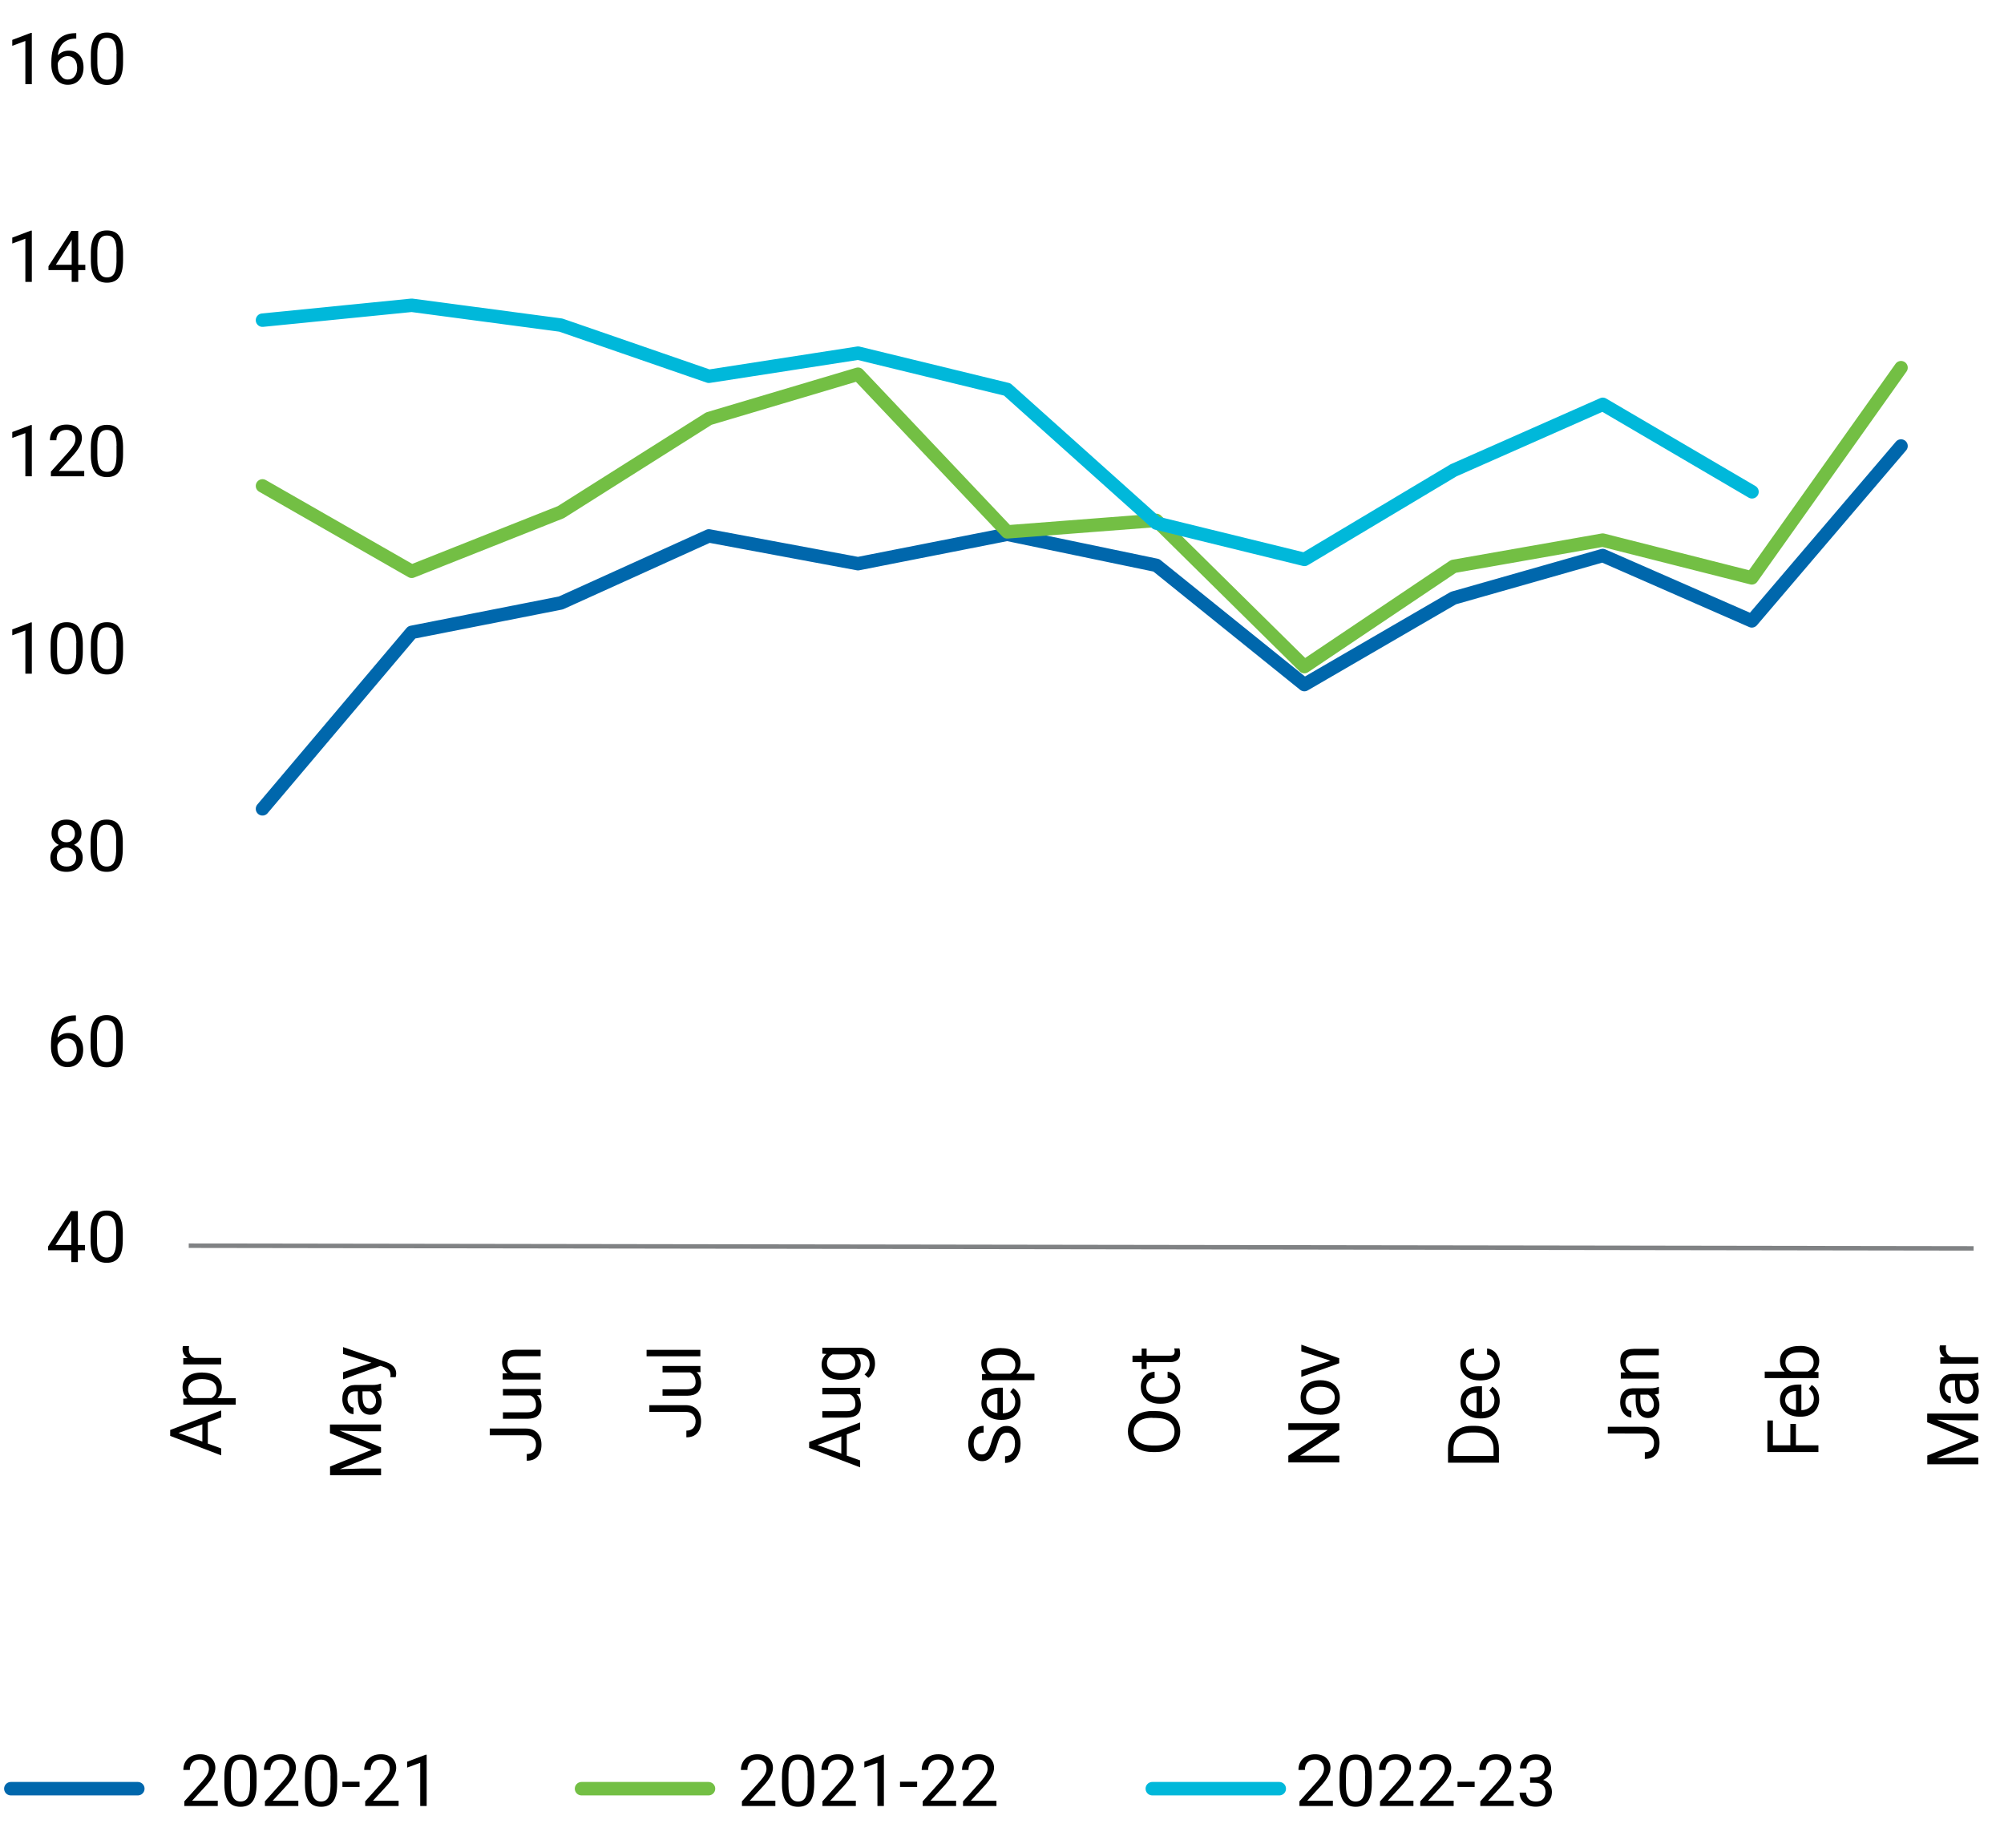 <?xml version="1.0" encoding="utf-8"?>
<!-- Generator: Adobe Illustrator 27.6.1, SVG Export Plug-In . SVG Version: 6.00 Build 0)  -->
<svg version="1.1" id="Layer_1" xmlns="http://www.w3.org/2000/svg" xmlns:xlink="http://www.w3.org/1999/xlink" x="0px" y="0px"
	 viewBox="0 0 2236.2 2062.1" style="enable-background:new 0 0 2236.2 2062.1;" xml:space="preserve">
<style type="text/css">
	.st0{fill:none;stroke:#0067AC;stroke-width:15;stroke-linecap:round;stroke-linejoin:round;stroke-miterlimit:10;}
	.st1{fill:none;stroke:#73BF44;stroke-width:15;stroke-linecap:round;stroke-linejoin:round;stroke-miterlimit:10;}
	.st2{fill:none;stroke:#00B8DA;stroke-width:15;stroke-linecap:round;stroke-linejoin:round;stroke-miterlimit:10;}
	.st3{fill:none;stroke:#808284;stroke-width:5;}
</style>
<g>
	<g>
		<path d="M243,2014.9h-37.3v-5.2l19.7-21.9c2.9-3.3,4.9-6,6-8.1c1.1-2.1,1.7-4.2,1.7-6.4c0-3-0.9-5.4-2.7-7.3
			c-1.8-1.9-4.2-2.9-7.2-2.9c-3.6,0-6.4,1-8.4,3.1c-2,2-3,4.9-3,8.5h-7.2c0-5.2,1.7-9.5,5.1-12.7c3.4-3.2,7.9-4.8,13.5-4.8
			c5.3,0,9.5,1.4,12.5,4.2c3.1,2.8,4.6,6.5,4.6,11.1c0,5.6-3.6,12.3-10.7,20l-15.2,16.5H243V2014.9z"/>
		<path d="M286.3,1990.7c0,8.5-1.4,14.8-4.3,18.9c-2.9,4.1-7.4,6.2-13.6,6.2c-6.1,0-10.6-2-13.5-6c-2.9-4-4.4-10-4.5-18v-9.6
			c0-8.4,1.4-14.6,4.3-18.6c2.9-4.1,7.4-6.1,13.6-6.1c6.1,0,10.6,2,13.5,5.9c2.9,3.9,4.4,10,4.5,18.1V1990.7z M279.1,1980.8
			c0-6.1-0.9-10.6-2.6-13.4c-1.7-2.8-4.4-4.2-8.2-4.2c-3.7,0-6.4,1.4-8.1,4.2c-1.7,2.8-2.6,7.1-2.6,12.9v11.6
			c0,6.1,0.9,10.7,2.7,13.6c1.8,2.9,4.5,4.4,8.1,4.4c3.6,0,6.2-1.4,7.9-4.1c1.7-2.8,2.6-7.1,2.7-13V1980.8z"/>
		<path d="M332.9,2014.9h-37.3v-5.2l19.7-21.9c2.9-3.3,4.9-6,6-8.1c1.1-2.1,1.7-4.2,1.7-6.4c0-3-0.9-5.4-2.7-7.3
			c-1.8-1.9-4.2-2.9-7.2-2.9c-3.6,0-6.4,1-8.4,3.1c-2,2-3,4.9-3,8.5h-7.2c0-5.2,1.7-9.5,5.1-12.7c3.4-3.2,7.9-4.8,13.5-4.8
			c5.3,0,9.5,1.4,12.5,4.2c3.1,2.8,4.6,6.5,4.6,11.1c0,5.6-3.6,12.3-10.7,20l-15.2,16.5h28.6V2014.9z"/>
		<path d="M376.2,1990.7c0,8.5-1.4,14.8-4.3,18.9c-2.9,4.1-7.4,6.2-13.6,6.2c-6.1,0-10.6-2-13.5-6c-2.9-4-4.4-10-4.5-18v-9.6
			c0-8.4,1.4-14.6,4.3-18.6s7.4-6.1,13.6-6.1c6.1,0,10.6,2,13.5,5.9c2.9,3.9,4.4,10,4.5,18.1V1990.7z M368.9,1980.8
			c0-6.1-0.9-10.6-2.6-13.4c-1.7-2.8-4.4-4.2-8.2-4.2c-3.7,0-6.4,1.4-8.1,4.2c-1.7,2.8-2.6,7.1-2.6,12.9v11.6
			c0,6.1,0.9,10.7,2.7,13.6c1.8,2.9,4.5,4.4,8.1,4.4c3.6,0,6.2-1.4,7.9-4.1c1.7-2.8,2.6-7.1,2.7-13V1980.8z"/>
		<path d="M401.2,1993.7h-19.1v-5.9h19.1V1993.7z"/>
		<path d="M444.8,2014.9h-37.3v-5.2l19.7-21.9c2.9-3.3,4.9-6,6-8.1c1.1-2.1,1.7-4.2,1.7-6.4c0-3-0.9-5.4-2.7-7.3
			c-1.8-1.9-4.2-2.9-7.2-2.9c-3.6,0-6.4,1-8.4,3.1c-2,2-3,4.9-3,8.5h-7.2c0-5.2,1.7-9.5,5.1-12.7c3.4-3.2,7.9-4.8,13.5-4.8
			c5.3,0,9.5,1.4,12.5,4.2c3.1,2.8,4.6,6.5,4.6,11.1c0,5.6-3.6,12.3-10.7,20l-15.2,16.5h28.6V2014.9z"/>
		<path d="M476.2,2014.9h-7.3v-48.2l-14.6,5.4v-6.6l20.7-7.8h1.1V2014.9z"/>
		<path d="M865.2,2014.9h-37.3v-5.2l19.7-21.9c2.9-3.3,4.9-6,6-8.1c1.1-2.1,1.7-4.2,1.7-6.4c0-3-0.9-5.4-2.7-7.3
			c-1.8-1.9-4.2-2.9-7.2-2.9c-3.6,0-6.4,1-8.4,3.1c-2,2-3,4.9-3,8.5h-7.2c0-5.2,1.7-9.5,5.1-12.7c3.4-3.2,7.9-4.8,13.5-4.8
			c5.3,0,9.5,1.4,12.5,4.2c3.1,2.8,4.6,6.5,4.6,11.1c0,5.6-3.6,12.3-10.7,20l-15.2,16.5h28.6V2014.9z"/>
		<path d="M908.5,1990.7c0,8.5-1.4,14.8-4.3,18.9c-2.9,4.1-7.4,6.2-13.6,6.2c-6.1,0-10.6-2-13.5-6c-2.9-4-4.4-10-4.5-18v-9.6
			c0-8.4,1.4-14.6,4.3-18.6s7.4-6.1,13.6-6.1c6.1,0,10.6,2,13.5,5.9c2.9,3.9,4.4,10,4.5,18.1V1990.7z M901.3,1980.8
			c0-6.1-0.9-10.6-2.6-13.4c-1.7-2.8-4.4-4.2-8.2-4.2c-3.7,0-6.4,1.4-8.1,4.2c-1.7,2.8-2.6,7.1-2.6,12.9v11.6
			c0,6.1,0.9,10.7,2.7,13.6c1.8,2.9,4.5,4.4,8.1,4.4c3.6,0,6.2-1.4,7.9-4.1c1.7-2.8,2.6-7.1,2.7-13V1980.8z"/>
		<path d="M955,2014.9h-37.3v-5.2l19.7-21.9c2.9-3.3,4.9-6,6-8.1c1.1-2.1,1.7-4.2,1.7-6.4c0-3-0.9-5.4-2.7-7.3
			c-1.8-1.9-4.2-2.9-7.2-2.9c-3.6,0-6.4,1-8.4,3.1c-2,2-3,4.9-3,8.5h-7.2c0-5.2,1.7-9.5,5.1-12.7c3.4-3.2,7.9-4.8,13.5-4.8
			c5.3,0,9.5,1.4,12.5,4.2c3.1,2.8,4.6,6.5,4.6,11.1c0,5.6-3.6,12.3-10.7,20l-15.2,16.5H955V2014.9z"/>
		<path d="M986.4,2014.9h-7.3v-48.2l-14.6,5.4v-6.6l20.7-7.8h1.1V2014.9z"/>
		<path d="M1023.4,1993.7h-19.1v-5.9h19.1V1993.7z"/>
		<path d="M1066.9,2014.9h-37.3v-5.2l19.7-21.9c2.9-3.3,4.9-6,6-8.1c1.1-2.1,1.7-4.2,1.7-6.4c0-3-0.9-5.4-2.7-7.3
			c-1.8-1.9-4.2-2.9-7.2-2.9c-3.6,0-6.4,1-8.4,3.1c-2,2-3,4.9-3,8.5h-7.2c0-5.2,1.7-9.5,5.1-12.7c3.4-3.2,7.9-4.8,13.5-4.8
			c5.3,0,9.5,1.4,12.5,4.2c3.1,2.8,4.6,6.5,4.6,11.1c0,5.6-3.6,12.3-10.7,20l-15.2,16.5h28.6V2014.9z"/>
		<path d="M1111.9,2014.9h-37.3v-5.2l19.7-21.9c2.9-3.3,4.9-6,6-8.1c1.1-2.1,1.7-4.2,1.7-6.4c0-3-0.9-5.4-2.7-7.3
			c-1.8-1.9-4.2-2.9-7.2-2.9c-3.6,0-6.4,1-8.4,3.1c-2,2-3,4.9-3,8.5h-7.2c0-5.2,1.7-9.5,5.1-12.7c3.4-3.2,7.9-4.8,13.5-4.8
			c5.3,0,9.5,1.4,12.5,4.2c3.1,2.8,4.6,6.5,4.6,11.1c0,5.6-3.6,12.3-10.7,20l-15.2,16.5h28.6V2014.9z"/>
		<path d="M1487.3,2014.9h-37.3v-5.2l19.7-21.9c2.9-3.3,4.9-6,6-8.1c1.1-2.1,1.7-4.2,1.7-6.4c0-3-0.9-5.4-2.7-7.3
			c-1.8-1.9-4.2-2.9-7.2-2.9c-3.6,0-6.4,1-8.4,3.1c-2,2-3,4.9-3,8.5h-7.2c0-5.2,1.7-9.5,5.1-12.7c3.4-3.2,7.9-4.8,13.5-4.8
			c5.3,0,9.5,1.4,12.5,4.2c3.1,2.8,4.6,6.5,4.6,11.1c0,5.6-3.6,12.3-10.7,20l-15.2,16.5h28.6V2014.9z"/>
		<path d="M1530.7,1990.7c0,8.5-1.4,14.8-4.3,18.9c-2.9,4.1-7.4,6.2-13.6,6.2c-6.1,0-10.6-2-13.5-6c-2.9-4-4.4-10-4.5-18v-9.6
			c0-8.4,1.4-14.6,4.3-18.6s7.4-6.1,13.6-6.1c6.1,0,10.6,2,13.5,5.9c2.9,3.9,4.4,10,4.5,18.1V1990.7z M1523.4,1980.8
			c0-6.1-0.9-10.6-2.6-13.4c-1.7-2.8-4.4-4.2-8.2-4.2c-3.7,0-6.4,1.4-8.1,4.2c-1.7,2.8-2.6,7.1-2.6,12.9v11.6
			c0,6.1,0.9,10.7,2.7,13.6c1.8,2.9,4.5,4.4,8.1,4.4c3.6,0,6.2-1.4,7.9-4.1c1.7-2.8,2.6-7.1,2.7-13V1980.8z"/>
		<path d="M1577.2,2014.9h-37.3v-5.2l19.7-21.9c2.9-3.3,4.9-6,6-8.1c1.1-2.1,1.7-4.2,1.7-6.4c0-3-0.9-5.4-2.7-7.3
			c-1.8-1.9-4.2-2.9-7.2-2.9c-3.6,0-6.4,1-8.4,3.1c-2,2-3,4.9-3,8.5h-7.2c0-5.2,1.7-9.5,5.1-12.7c3.4-3.2,7.9-4.8,13.5-4.8
			c5.3,0,9.5,1.4,12.5,4.2c3.1,2.8,4.6,6.5,4.6,11.1c0,5.6-3.6,12.3-10.7,20l-15.2,16.5h28.6V2014.9z"/>
		<path d="M1622.1,2014.9h-37.3v-5.2l19.7-21.9c2.9-3.3,4.9-6,6-8.1c1.1-2.1,1.7-4.2,1.7-6.4c0-3-0.9-5.4-2.7-7.3
			c-1.8-1.9-4.2-2.9-7.2-2.9c-3.6,0-6.4,1-8.4,3.1c-2,2-3,4.9-3,8.5h-7.2c0-5.2,1.7-9.5,5.1-12.7c3.4-3.2,7.9-4.8,13.5-4.8
			c5.3,0,9.5,1.4,12.5,4.2c3.1,2.8,4.6,6.5,4.6,11.1c0,5.6-3.6,12.3-10.7,20l-15.2,16.5h28.6V2014.9z"/>
		<path d="M1645.5,1993.7h-19.1v-5.9h19.1V1993.7z"/>
		<path d="M1689.1,2014.9h-37.3v-5.2l19.7-21.9c2.9-3.3,4.9-6,6-8.1c1.1-2.1,1.7-4.2,1.7-6.4c0-3-0.9-5.4-2.7-7.3
			c-1.8-1.9-4.2-2.9-7.2-2.9c-3.6,0-6.4,1-8.4,3.1c-2,2-3,4.9-3,8.5h-7.2c0-5.2,1.7-9.5,5.1-12.7c3.4-3.2,7.9-4.8,13.5-4.8
			c5.3,0,9.5,1.4,12.5,4.2c3.1,2.8,4.6,6.5,4.6,11.1c0,5.6-3.6,12.3-10.7,20l-15.2,16.5h28.6V2014.9z"/>
		<path d="M1707.3,1983h5.4c3.4-0.1,6.1-1,8-2.7c2-1.7,2.9-4.1,2.9-7.1c0-6.7-3.3-10-10-10c-3.1,0-5.6,0.9-7.5,2.7
			c-1.9,1.8-2.8,4.1-2.8,7.1h-7.2c0-4.5,1.6-8.2,4.9-11.2c3.3-3,7.5-4.5,12.6-4.5c5.4,0,9.6,1.4,12.6,4.3c3,2.8,4.6,6.8,4.6,11.8
			c0,2.5-0.8,4.9-2.4,7.2c-1.6,2.3-3.8,4-6.5,5.2c3.1,1,5.5,2.6,7.2,4.9c1.7,2.3,2.6,5.1,2.6,8.4c0,5.1-1.7,9.2-5,12.1
			c-3.3,3-7.7,4.5-13,4.5c-5.3,0-9.7-1.4-13-4.3c-3.3-2.9-5-6.7-5-11.4h7.3c0,3,1,5.4,2.9,7.2s4.6,2.7,7.9,2.7c3.5,0,6.2-0.9,8-2.7
			c1.8-1.8,2.8-4.4,2.8-7.9c0-3.3-1-5.8-3-7.6c-2-1.8-5-2.7-8.8-2.7h-5.4V1983z"/>
	</g>
	<g>
		<path d="M231.9,1586.8v23.8l14.9,5.4v7.7l-56.9-21.7v-6.6l56.9-21.8v7.7L231.9,1586.8z M225.8,1608.3V1589l-26.6,9.7L225.8,1608.3
			z"/>
		<path d="M226.1,1531.4c6.4,0,11.6,1.5,15.5,4.4c3.9,2.9,5.9,6.9,5.9,12c0,5.1-1.6,9.2-4.9,12.1H263v7.2h-58.5v-6.6l4.7-0.4
			c-3.6-2.9-5.5-7-5.5-12.3c0-5.1,1.9-9.1,5.7-12.1c3.8-3,9.2-4.4,16-4.4H226.1z M225.3,1538.6c-4.8,0-8.5,1-11.3,3
			c-2.8,2-4.1,4.8-4.1,8.4c0,4.4,1.9,7.7,5.8,9.8h20.2c3.9-2.2,5.8-5.5,5.8-9.9c0-3.5-1.4-6.2-4.1-8.3
			C234.8,1539.7,230.7,1538.6,225.3,1538.6z"/>
		<path d="M211,1501.8c-0.2,1.1-0.3,2.3-0.3,3.6c0,4.7,2,8,6.1,9.6h30v7.2h-42.3v-7l4.9-0.1c-3.8-2.4-5.7-5.7-5.7-10.1
			c0-1.4,0.2-2.5,0.5-3.2H211z"/>
	</g>
	<g>
		<path d="M368.2,1636.2l46.4-18.6l-46.4-18.6v-9.7h56.9v7.5h-22.1l-23.9-0.7l46.1,18.7v5.7l-45.9,18.6l23.8-0.7h22.1v7.5h-56.9
			V1636.2z"/>
		<path d="M425.1,1551.1c-0.8,0.4-2.3,0.8-4.5,1c3.5,3.4,5.2,7.4,5.2,12c0,4.2-1.2,7.6-3.5,10.3c-2.4,2.7-5.3,4-9,4
			c-4.4,0-7.8-1.7-10.3-5c-2.4-3.3-3.7-8.1-3.7-14.1v-7h-3.3c-2.5,0-4.5,0.8-6,2.3c-1.5,1.5-2.2,3.7-2.2,6.7c0,2.6,0.7,4.7,2,6.5
			c1.3,1.7,2.9,2.6,4.7,2.6v7.3c-2.1,0-4.1-0.7-6.1-2.2c-2-1.5-3.5-3.5-4.7-6.1c-1.1-2.6-1.7-5.4-1.7-8.5c0-4.9,1.2-8.7,3.7-11.4
			c2.4-2.8,5.8-4.2,10.1-4.3h19.5c3.9,0,7-0.5,9.3-1.5h0.6V1551.1z M419.6,1563.1c0-2.3-0.6-4.4-1.8-6.4s-2.7-3.5-4.6-4.4h-8.7v5.7
			c0,8.9,2.6,13.3,7.8,13.3c2.3,0,4-0.8,5.3-2.3C418.9,1567.4,419.6,1565.5,419.6,1563.1z"/>
		<path d="M414.5,1520.4l-31.7-9.8v-7.7l48.8,17c7,2.6,10.5,6.8,10.5,12.5l-0.1,1.4l-0.5,2.7h-5.9l0.2-2c0-2.4-0.5-4.4-1.5-5.7
			c-1-1.4-2.8-2.5-5.4-3.4l-4.3-1.6l-41.8,15.1v-7.9L414.5,1520.4z"/>
	</g>
	<g>
		<path d="M546.5,1601.3v-7.5h40.3c5.4,0,9.7,1.6,12.8,4.9c3.1,3.3,4.6,7.6,4.6,13.1c0,5.7-1.4,10.1-4.3,13.2
			c-2.9,3.2-6.9,4.7-12.1,4.7v-7.5c3.3,0,5.8-0.9,7.6-2.7c1.8-1.8,2.7-4.4,2.7-7.8c0-3.1-1-5.6-2.9-7.5s-4.7-2.9-8.2-2.9H546.5z"/>
		<path d="M599.2,1556.6c3.3,2.8,5,6.9,5,12.4c0,4.5-1.3,7.9-3.9,10.3c-2.6,2.4-6.5,3.5-11.6,3.6h-27.5v-7.2h27.3
			c6.4,0,9.6-2.6,9.6-7.8c0-5.5-2.1-9.2-6.2-11h-30.7v-7.2h42.3v6.9L599.2,1556.6z"/>
		<path d="M561.1,1532.3l5.3-0.2c-4.1-3.2-6.1-7.4-6.1-12.7c0-8.9,5-13.4,15.1-13.5h27.9v7.2h-28c-3,0-5.3,0.7-6.8,2.1
			c-1.5,1.4-2.2,3.5-2.2,6.4c0,2.3,0.6,4.4,1.9,6.2c1.2,1.8,2.9,3.2,4.9,4.1h30.1v7.2h-42.3V1532.3z"/>
	</g>
	<g>
		<path d="M724.6,1575.2v-7.5h40.3c5.4,0,9.7,1.6,12.8,4.9c3.1,3.3,4.6,7.6,4.6,13.1c0,5.7-1.4,10.1-4.3,13.2
			c-2.9,3.2-6.9,4.7-12.1,4.7v-7.5c3.3,0,5.8-0.9,7.6-2.7c1.8-1.8,2.7-4.4,2.7-7.8c0-3.1-1-5.6-2.9-7.5s-4.7-2.9-8.2-2.9H724.6z"/>
		<path d="M777.3,1530.9c3.3,2.8,5,6.9,5,12.4c0,4.5-1.3,7.9-3.9,10.3c-2.6,2.4-6.5,3.5-11.6,3.6h-27.5v-7.2h27.3
			c6.4,0,9.6-2.6,9.6-7.8c0-5.5-2.1-9.2-6.2-11h-30.7v-7.2h42.3v6.9L777.3,1530.9z"/>
		<path d="M781.5,1506v7.2h-60v-7.2H781.5z"/>
	</g>
	<g>
		<path d="M944.9,1600.2v23.8l14.9,5.4v7.7l-56.9-21.7v-6.6l56.9-21.8v7.7L944.9,1600.2z M938.8,1621.8v-19.3l-26.6,9.7
			L938.8,1621.8z"/>
		<path d="M955.6,1555.3c3.3,2.8,5,6.9,5,12.4c0,4.5-1.3,7.9-3.9,10.3c-2.6,2.4-6.5,3.5-11.6,3.6h-27.5v-7.2h27.3
			c6.4,0,9.6-2.6,9.6-7.8c0-5.5-2.1-9.2-6.2-11h-30.7v-7.2h42.3v6.9L955.6,1555.3z"/>
		<path d="M938.3,1539.4c-6.6,0-11.8-1.5-15.7-4.6c-3.9-3-5.8-7.1-5.8-12.1c0-5.2,1.8-9.2,5.5-12.1l-4.7-0.4v-6.6h41.2
			c5.5,0,9.8,1.6,12.9,4.9c3.2,3.2,4.7,7.6,4.7,13.1c0,3-0.7,6-2,8.9c-1.3,2.9-3.1,5.1-5.4,6.7l-4.3-3.8c3.8-3.1,5.7-6.9,5.7-11.4
			c0-3.5-1-6.3-3-8.2c-2-2-4.8-2.9-8.4-2.9h-3.6c3.3,2.9,5,6.8,5,11.8c0,4.9-2,9-6,12C950.6,1537.9,945.2,1539.4,938.3,1539.4z
			 M939.1,1532.2c4.8,0,8.5-1,11.2-2.9c2.7-2,4.1-4.7,4.1-8.2c0-4.6-2.1-7.9-6.2-10h-19.3c-4,2.2-6.1,5.5-6.1,10
			c0,3.5,1.4,6.3,4.1,8.2C929.7,1531.2,933.7,1532.2,939.1,1532.2z"/>
	</g>
	<g>
		<path d="M1112.7,1611.8c-1.8,6.4-4.1,11.1-6.8,14c-2.7,2.9-6,4.4-10,4.4c-4.5,0-8.2-1.8-11.1-5.4c-2.9-3.6-4.4-8.2-4.4-14
			c0-3.9,0.8-7.4,2.3-10.4c1.5-3.1,3.6-5.4,6.2-7.1s5.6-2.5,8.7-2.5v7.5c-3.4,0-6.2,1.1-8.1,3.3c-2,2.2-3,5.3-3,9.3
			c0,3.7,0.8,6.6,2.4,8.7s3.9,3.1,6.8,3.1c2.3,0,4.3-1,5.9-2.9c1.6-2,3.1-5.3,4.4-10c1.3-4.7,2.8-8.4,4.4-11.1
			c1.6-2.7,3.5-4.6,5.6-5.9c2.1-1.3,4.6-1.9,7.5-1.9c4.6,0,8.3,1.8,11.1,5.4s4.2,8.4,4.2,14.4c0,3.9-0.7,7.6-2.2,10.9
			c-1.5,3.4-3.5,6-6.2,7.8c-2.6,1.8-5.6,2.8-8.9,2.8v-7.5c3.4,0,6.2-1.3,8.1-3.8s3-5.9,3-10.2c0-4-0.8-7-2.4-9.1
			c-1.6-2.1-3.8-3.2-6.6-3.2c-2.8,0-4.9,1-6.5,2.9S1114.2,1606.7,1112.7,1611.8z"/>
		<path d="M1138.8,1564.7c0,5.7-1.9,10.4-5.6,14c-3.8,3.6-8.8,5.4-15.1,5.4h-1.3c-4.2,0-7.9-0.8-11.2-2.4c-3.3-1.6-5.9-3.8-7.7-6.7
			c-1.9-2.9-2.8-6-2.8-9.4c0-5.5,1.8-9.8,5.4-12.8c3.6-3,8.8-4.6,15.5-4.6h3v28.6c4.2-0.1,7.5-1.3,10.1-3.7c2.6-2.3,3.8-5.3,3.8-8.9
			c0-2.6-0.5-4.7-1.6-6.5c-1-1.8-2.4-3.3-4.1-4.6l3.4-4.4C1136.1,1552.3,1138.8,1557.6,1138.8,1564.7z M1100.9,1565.6
			c0,2.9,1.1,5.4,3.2,7.3c2.1,2,5.1,3.2,8.9,3.7v-21.2h-0.5c-3.7,0.2-6.5,1.2-8.5,3C1101.9,1560.2,1100.9,1562.6,1100.9,1565.6z"/>
		<path d="M1117.4,1504.1c6.4,0,11.6,1.5,15.5,4.4c3.9,2.9,5.9,6.9,5.9,12c0,5.1-1.6,9.2-4.9,12.1h20.4v7.2h-58.5v-6.6l4.7-0.4
			c-3.6-2.9-5.5-7-5.5-12.3c0-5.1,1.9-9.1,5.7-12.1c3.8-3,9.2-4.4,16-4.4H1117.4z M1116.6,1511.4c-4.8,0-8.5,1-11.3,3
			c-2.8,2-4.1,4.8-4.1,8.4c0,4.4,1.9,7.7,5.8,9.8h20.2c3.9-2.2,5.8-5.5,5.8-9.9c0-3.5-1.4-6.2-4.1-8.3
			C1126.1,1512.4,1122,1511.4,1116.6,1511.4z"/>
	</g>
	<g>
		<path d="M1289.6,1574.3c5.6,0,10.4,0.9,14.6,2.8c4.2,1.9,7.3,4.5,9.5,8s3.3,7.4,3.3,12c0,4.5-1.1,8.5-3.3,11.9
			c-2.2,3.5-5.3,6.2-9.4,8.1c-4.1,1.9-8.8,2.9-14.2,2.9h-4.1c-5.5,0-10.3-1-14.5-2.9c-4.2-1.9-7.4-4.6-9.6-8.1s-3.3-7.5-3.3-11.9
			c0-4.6,1.1-8.6,3.3-12.1c2.2-3.5,5.4-6.2,9.6-8s9-2.8,14.6-2.8H1289.6z M1285.9,1581.8c-6.7,0-11.9,1.4-15.5,4.1
			c-3.6,2.7-5.4,6.5-5.4,11.4c0,4.7,1.8,8.5,5.4,11.2c3.6,2.7,8.6,4.1,15,4.2h4.2c6.5,0,11.7-1.4,15.4-4.1c3.7-2.7,5.6-6.5,5.6-11.3
			c0-4.8-1.8-8.6-5.3-11.2c-3.5-2.7-8.6-4-15.2-4.1H1285.9z"/>
		<path d="M1311.1,1547.3c0-2.6-0.8-4.8-2.3-6.8c-1.6-1.9-3.5-3-5.9-3.2v-6.8c2.4,0.1,4.7,1,6.9,2.5c2.2,1.5,3.9,3.6,5.2,6.2
			c1.3,2.6,2,5.3,2,8.1c0,5.8-1.9,10.3-5.8,13.7c-3.8,3.4-9.1,5.1-15.8,5.1h-1.2c-4.1,0-7.8-0.8-11-2.3c-3.2-1.5-5.7-3.7-7.5-6.5
			c-1.8-2.8-2.7-6.2-2.7-10c0-4.7,1.4-8.7,4.3-11.8c2.8-3.1,6.5-4.8,11.1-5v6.8c-2.7,0.2-5,1.2-6.7,3.1c-1.8,1.9-2.6,4.2-2.6,6.9
			c0,3.7,1.3,6.5,4,8.5c2.6,2,6.5,3,11.5,3h1.4c4.9,0,8.6-1,11.2-3C1309.7,1553.9,1311.1,1551,1311.1,1547.3z"/>
		<path d="M1263.7,1512.5h10.2v-7.9h5.6v7.9h26.2c1.7,0,3-0.4,3.8-1.1c0.8-0.7,1.3-1.9,1.3-3.6c0-0.8-0.2-2-0.5-3.4h5.8
			c0.5,1.9,0.8,3.8,0.8,5.5c0,3.2-1,5.7-2.9,7.3s-4.7,2.5-8.3,2.5h-26.2v7.7h-5.6v-7.7h-10.2V1512.5z"/>
	</g>
	<g>
		<path d="M1494.5,1588v7.5l-43.8,28.6h43.8v7.5h-56.9v-7.5l44-28.7h-44v-7.5H1494.5z"/>
		<path d="M1472.9,1578.3c-4.1,0-7.9-0.8-11.2-2.4c-3.3-1.6-5.9-3.9-7.7-6.8c-1.8-2.9-2.7-6.2-2.7-9.9c0-5.8,2-10.4,6-14
			s9.3-5.3,15.9-5.3h0.5c4.1,0,7.8,0.8,11.1,2.4c3.3,1.6,5.8,3.8,7.6,6.8c1.8,2.9,2.7,6.3,2.7,10.1c0,5.7-2,10.4-6,13.9
			s-9.3,5.3-15.8,5.3H1472.9z M1473.8,1571.1c4.7,0,8.5-1.1,11.3-3.3c2.8-2.2,4.3-5.1,4.3-8.7c0-3.7-1.4-6.6-4.3-8.8
			c-2.9-2.2-6.9-3.2-12.1-3.2c-4.6,0-8.4,1.1-11.3,3.3c-2.9,2.2-4.3,5.1-4.3,8.8c0,3.6,1.4,6.4,4.3,8.6
			C1464.4,1570,1468.5,1571.1,1473.8,1571.1z"/>
		<path d="M1484.6,1518.1l-32.5-10.5v-7.4l42.3,15.2v5.5l-42.3,15.3v-7.4L1484.6,1518.1z"/>
	</g>
	<g>
		<path d="M1672.7,1631.9h-56.9v-16.1c0-4.9,1.1-9.3,3.3-13.1c2.2-3.8,5.3-6.7,9.3-8.8c4-2.1,8.7-3.1,13.9-3.1h3.6
			c5.4,0,10.1,1,14.1,3.1c4,2.1,7.1,5,9.3,8.9c2.2,3.8,3.3,8.3,3.3,13.4V1631.9z M1622,1624.4h44.6v-7.9c0-5.8-1.8-10.3-5.4-13.5
			c-3.6-3.2-8.7-4.8-15.4-4.8h-3.3c-6.5,0-11.5,1.5-15.1,4.6c-3.6,3-5.4,7.3-5.5,12.9V1624.4z"/>
		<path d="M1673.5,1563.1c0,5.7-1.9,10.4-5.6,14c-3.8,3.6-8.8,5.4-15.1,5.4h-1.3c-4.2,0-7.9-0.8-11.2-2.4c-3.3-1.6-5.9-3.8-7.7-6.7
			c-1.9-2.9-2.8-6-2.8-9.4c0-5.5,1.8-9.8,5.4-12.8c3.6-3,8.8-4.6,15.5-4.6h3v28.6c4.2-0.1,7.5-1.3,10.1-3.7c2.6-2.3,3.8-5.3,3.8-8.9
			c0-2.6-0.5-4.7-1.6-6.5c-1-1.8-2.4-3.3-4.1-4.6l3.4-4.4C1670.8,1550.7,1673.5,1556,1673.5,1563.1z M1635.6,1564
			c0,2.9,1.1,5.4,3.2,7.3c2.1,2,5.1,3.2,8.9,3.7v-21.2h-0.5c-3.7,0.2-6.5,1.2-8.5,3C1636.6,1558.5,1635.6,1560.9,1635.6,1564z"/>
		<path d="M1667.6,1521.3c0-2.6-0.8-4.8-2.3-6.8c-1.6-1.9-3.5-3-5.9-3.2v-6.8c2.4,0.1,4.7,1,6.9,2.5c2.2,1.5,3.9,3.6,5.2,6.2
			c1.3,2.6,2,5.3,2,8.1c0,5.8-1.9,10.3-5.8,13.7c-3.8,3.4-9.1,5.1-15.8,5.1h-1.2c-4.1,0-7.8-0.8-11-2.3c-3.2-1.5-5.7-3.7-7.5-6.5
			c-1.8-2.8-2.7-6.2-2.7-10c0-4.7,1.4-8.7,4.3-11.8c2.8-3.1,6.5-4.8,11.1-5v6.8c-2.7,0.2-5,1.2-6.7,3.1c-1.8,1.9-2.6,4.2-2.6,6.9
			c0,3.7,1.3,6.5,4,8.5c2.6,2,6.5,3,11.5,3h1.4c4.9,0,8.6-1,11.2-3C1666.3,1527.8,1667.6,1525,1667.6,1521.3z"/>
	</g>
	<g>
		<path d="M1794.1,1599.3v-7.5h40.3c5.4,0,9.7,1.6,12.8,4.9c3.1,3.3,4.6,7.6,4.6,13.1c0,5.7-1.4,10.1-4.3,13.2
			c-2.9,3.2-6.9,4.7-12.1,4.7v-7.5c3.3,0,5.8-0.9,7.6-2.7c1.8-1.8,2.7-4.4,2.7-7.8c0-3.1-1-5.6-2.9-7.5s-4.7-2.9-8.2-2.9H1794.1z"/>
		<path d="M1851,1554.8c-0.8,0.4-2.3,0.8-4.5,1c3.5,3.4,5.2,7.4,5.2,12c0,4.2-1.2,7.6-3.5,10.3c-2.4,2.7-5.3,4-9,4
			c-4.4,0-7.8-1.7-10.3-5c-2.4-3.3-3.7-8.1-3.7-14.1v-7h-3.3c-2.5,0-4.5,0.8-6,2.3c-1.5,1.5-2.2,3.7-2.2,6.7c0,2.6,0.7,4.7,2,6.5
			c1.3,1.7,2.9,2.6,4.7,2.6v7.3c-2.1,0-4.1-0.7-6.1-2.2c-2-1.5-3.5-3.5-4.7-6.1c-1.1-2.6-1.7-5.4-1.7-8.5c0-4.9,1.2-8.7,3.7-11.4
			c2.4-2.8,5.8-4.2,10.1-4.3h19.5c3.9,0,7-0.5,9.3-1.5h0.6V1554.8z M1845.5,1566.8c0-2.3-0.6-4.4-1.8-6.4s-2.7-3.5-4.6-4.4h-8.7v5.7
			c0,8.9,2.6,13.3,7.8,13.3c2.3,0,4-0.8,5.3-2.3C1844.9,1571.1,1845.5,1569.2,1845.5,1566.8z"/>
		<path d="M1808.8,1531.3l5.3-0.2c-4.1-3.2-6.1-7.4-6.1-12.7c0-8.9,5-13.4,15.1-13.5h27.9v7.2h-28c-3,0-5.3,0.7-6.8,2.1
			c-1.5,1.4-2.2,3.5-2.2,6.4c0,2.3,0.6,4.4,1.9,6.2c1.2,1.8,2.9,3.2,4.9,4.1h30.1v7.2h-42.3V1531.3z"/>
	</g>
	<g>
		<path d="M2004,1588.6v23.9h25.1v7.5h-56.9v-35.2h6.1v27.7h19.5v-23.9H2004z"/>
		<path d="M2029.9,1561.2c0,5.7-1.9,10.4-5.6,14c-3.8,3.6-8.8,5.4-15.1,5.4h-1.3c-4.2,0-7.9-0.8-11.2-2.4c-3.3-1.6-5.9-3.8-7.7-6.7
			c-1.9-2.9-2.8-6-2.8-9.4c0-5.5,1.8-9.8,5.4-12.8c3.6-3,8.8-4.6,15.5-4.6h3v28.6c4.2-0.1,7.5-1.3,10.1-3.7c2.6-2.3,3.8-5.3,3.8-8.9
			c0-2.6-0.5-4.7-1.6-6.5c-1-1.8-2.4-3.3-4.1-4.6l3.4-4.4C2027.2,1548.8,2029.9,1554.1,2029.9,1561.2z M1992,1562.1
			c0,2.9,1.1,5.4,3.2,7.3c2.1,2,5.1,3.2,8.9,3.7v-21.2h-0.5c-3.7,0.2-6.5,1.2-8.5,3C1993,1556.7,1992,1559.1,1992,1562.1z"/>
		<path d="M2008.5,1501.6c6.5,0,11.6,1.5,15.6,4.5c3.9,3,5.9,7,5.9,12c0,5.3-1.9,9.5-5.7,12.4l4.9,0.4v6.6h-60v-7.2h22.4
			c-3.6-2.9-5.4-6.9-5.4-12.1c0-5.1,1.9-9.2,5.8-12.1c3.9-2.9,9.2-4.4,15.9-4.4H2008.5z M2007.7,1508.8c-4.9,0-8.7,1-11.4,2.9
			c-2.7,1.9-4,4.6-4,8.2c0,4.8,2.2,8.2,6.6,10.3h18.3c4.4-2.2,6.6-5.7,6.6-10.4c0-3.5-1.3-6.2-4-8.1
			C2017.1,1509.8,2013,1508.8,2007.7,1508.8z"/>
	</g>
	<g>
		<path d="M2150.5,1624l46.4-18.6l-46.4-18.6v-9.7h56.9v7.5h-22.1l-23.9-0.7l46.1,18.7v5.7l-45.9,18.6l23.8-0.7h22.1v7.5h-56.9V1624
			z"/>
		<path d="M2207.4,1538.8c-0.8,0.4-2.3,0.8-4.5,1c3.5,3.4,5.2,7.4,5.2,12c0,4.2-1.2,7.6-3.5,10.3c-2.4,2.7-5.3,4-9,4
			c-4.4,0-7.8-1.7-10.3-5c-2.4-3.3-3.7-8.1-3.7-14.1v-7h-3.3c-2.5,0-4.5,0.8-6,2.3c-1.5,1.5-2.2,3.7-2.2,6.7c0,2.6,0.7,4.7,2,6.5
			c1.3,1.7,2.9,2.6,4.7,2.6v7.3c-2.1,0-4.1-0.7-6.1-2.2c-2-1.5-3.5-3.5-4.7-6.1c-1.1-2.6-1.7-5.4-1.7-8.5c0-4.9,1.2-8.7,3.7-11.4
			c2.4-2.8,5.8-4.2,10.1-4.3h19.5c3.9,0,7-0.5,9.3-1.5h0.6V1538.8z M2201.9,1550.8c0-2.3-0.6-4.4-1.8-6.4s-2.7-3.5-4.6-4.4h-8.7v5.7
			c0,8.9,2.6,13.3,7.8,13.3c2.3,0,4-0.8,5.3-2.3C2201.3,1555.1,2201.9,1553.2,2201.9,1550.8z"/>
		<path d="M2171.6,1501c-0.2,1.1-0.3,2.3-0.3,3.6c0,4.7,2,8,6.1,9.6h30v7.2h-42.3v-7l4.9-0.1c-3.8-2.4-5.7-5.7-5.7-10.1
			c0-1.4,0.2-2.5,0.5-3.2H2171.6z"/>
	</g>
	<line class="st0" x1="12.1" y1="1995.6" x2="153.8" y2="1995.6"/>
	<line class="st1" x1="648.9" y1="1995.6" x2="790.6" y2="1995.6"/>
	<line class="st2" x1="1285.8" y1="1995.6" x2="1427.5" y2="1995.6"/>
	<g>
		<path d="M86.9,1389h7.9v5.9h-7.9v13.2h-7.3v-13.2H53.7v-4.3l25.5-39.4h7.7V1389z M61.9,1389h17.7v-27.9l-0.9,1.6L61.9,1389z"/>
		<path d="M137,1383.8c0,8.5-1.4,14.8-4.3,18.9c-2.9,4.1-7.4,6.2-13.6,6.2c-6.1,0-10.6-2-13.5-6c-2.9-4-4.4-10-4.5-18v-9.6
			c0-8.4,1.4-14.6,4.3-18.6s7.4-6.1,13.6-6.1c6.1,0,10.6,2,13.5,5.9c2.9,3.9,4.4,10,4.5,18.1V1383.8z M129.7,1373.9
			c0-6.1-0.9-10.6-2.6-13.4c-1.7-2.8-4.4-4.2-8.2-4.2c-3.7,0-6.4,1.4-8.1,4.2c-1.7,2.8-2.6,7.1-2.6,12.9v11.6
			c0,6.1,0.9,10.7,2.7,13.6c1.8,2.9,4.5,4.4,8.1,4.4c3.6,0,6.2-1.4,7.9-4.1c1.7-2.8,2.6-7.1,2.7-13V1373.9z"/>
	</g>
	<g>
		<path d="M84.7,1133v6.1h-1.3c-5.6,0.1-10.1,1.8-13.4,5c-3.3,3.2-5.3,7.8-5.8,13.6c3-3.4,7.1-5.2,12.3-5.2c4.9,0,8.9,1.7,11.9,5.2
			c3,3.5,4.4,8,4.4,13.5c0,5.9-1.6,10.5-4.8,14.1c-3.2,3.5-7.5,5.3-12.8,5.3c-5.4,0-9.9-2.1-13.2-6.3c-3.4-4.2-5.1-9.6-5.1-16.2
			v-2.8c0-10.5,2.2-18.5,6.7-24c4.5-5.5,11.1-8.4,19.9-8.5H84.7z M75.2,1158.6c-2.5,0-4.8,0.7-6.8,2.2c-2.1,1.5-3.5,3.3-4.3,5.6v2.7
			c0,4.7,1.1,8.5,3.2,11.3c2.1,2.9,4.7,4.3,7.9,4.3c3.3,0,5.8-1.2,7.7-3.6c1.9-2.4,2.8-5.5,2.8-9.4c0-3.9-0.9-7.1-2.8-9.5
			C80.9,1159.8,78.4,1158.6,75.2,1158.6z"/>
		<path d="M137,1165.7c0,8.5-1.4,14.8-4.3,18.9c-2.9,4.1-7.4,6.2-13.6,6.2c-6.1,0-10.6-2-13.5-6c-2.9-4-4.4-10-4.5-18v-9.6
			c0-8.4,1.4-14.6,4.3-18.6s7.4-6.1,13.6-6.1c6.1,0,10.6,2,13.5,5.9c2.9,3.9,4.4,10,4.5,18.1V1165.7z M129.7,1155.8
			c0-6.1-0.9-10.6-2.6-13.4c-1.7-2.8-4.4-4.2-8.2-4.2c-3.7,0-6.4,1.4-8.1,4.2c-1.7,2.8-2.6,7.1-2.6,12.9v11.6
			c0,6.1,0.9,10.7,2.7,13.6c1.8,2.9,4.5,4.4,8.1,4.4c3.6,0,6.2-1.4,7.9-4.1c1.7-2.8,2.6-7.1,2.7-13V1155.8z"/>
	</g>
	<g>
		<path d="M90.9,929.8c0,2.8-0.7,5.4-2.2,7.6c-1.5,2.2-3.5,3.9-6.1,5.2c3,1.3,5.3,3.1,7.1,5.6c1.7,2.4,2.6,5.2,2.6,8.3
			c0,4.9-1.7,8.8-5,11.8c-3.3,2.9-7.7,4.4-13.1,4.4c-5.5,0-9.9-1.5-13.1-4.4c-3.3-2.9-4.9-6.8-4.9-11.7c0-3.1,0.8-5.8,2.5-8.3
			c1.7-2.5,4-4.3,7-5.6c-2.5-1.2-4.5-3-6-5.2c-1.5-2.2-2.2-4.7-2.2-7.5c0-4.8,1.5-8.6,4.6-11.4c3.1-2.8,7.1-4.2,12.1-4.2
			c5,0,9,1.4,12.1,4.2S90.9,925.1,90.9,929.8z M85,956.4c0-3.2-1-5.8-3-7.8c-2-2-4.7-3-7.9-3c-3.3,0-5.9,1-7.8,3
			c-2,2-2.9,4.6-2.9,7.8c0,3.2,1,5.8,2.9,7.6c1.9,1.8,4.6,2.8,8,2.8c3.4,0,6-0.9,8-2.8C84,962.1,85,959.6,85,956.4z M74.1,920.2
			c-2.8,0-5.1,0.9-6.9,2.6s-2.6,4.1-2.6,7.2c0,2.9,0.9,5.2,2.6,7c1.7,1.8,4,2.7,6.9,2.7s5.2-0.9,6.9-2.7c1.7-1.8,2.6-4.1,2.6-7
			s-0.9-5.2-2.7-7.1C79.1,921.1,76.9,920.2,74.1,920.2z"/>
		<path d="M137,947.6c0,8.5-1.4,14.8-4.3,18.9c-2.9,4.1-7.4,6.2-13.6,6.2c-6.1,0-10.6-2-13.5-6c-2.9-4-4.4-10-4.5-18v-9.6
			c0-8.4,1.4-14.6,4.3-18.6s7.4-6.1,13.6-6.1c6.1,0,10.6,2,13.5,5.9c2.9,3.9,4.4,10,4.5,18.1V947.6z M129.7,937.7
			c0-6.1-0.9-10.6-2.6-13.4c-1.7-2.8-4.4-4.2-8.2-4.2c-3.7,0-6.4,1.4-8.1,4.2c-1.7,2.8-2.6,7.1-2.6,12.9v11.6
			c0,6.1,0.9,10.7,2.7,13.6c1.8,2.9,4.5,4.4,8.1,4.4c3.6,0,6.2-1.4,7.9-4.1c1.7-2.8,2.6-7.1,2.7-13V937.7z"/>
	</g>
	<g>
		<path d="M35.6,751.6h-7.3v-48.2l-14.6,5.4v-6.6l20.7-7.8h1.1V751.6z"/>
		<path d="M92.4,727.4c0,8.5-1.4,14.8-4.3,18.9c-2.9,4.1-7.4,6.2-13.6,6.2c-6.1,0-10.6-2-13.5-6c-2.9-4-4.4-10-4.5-18v-9.6
			c0-8.4,1.4-14.6,4.3-18.6s7.4-6.1,13.6-6.1c6.1,0,10.6,2,13.5,5.9c2.9,3.9,4.4,10,4.5,18.1V727.4z M85.2,717.5
			c0-6.1-0.9-10.6-2.6-13.4c-1.7-2.8-4.4-4.2-8.2-4.2c-3.7,0-6.4,1.4-8.1,4.2c-1.7,2.8-2.6,7.1-2.6,12.9v11.6
			c0,6.1,0.9,10.7,2.7,13.6c1.8,2.9,4.5,4.4,8.1,4.4c3.6,0,6.2-1.4,7.9-4.1c1.7-2.8,2.6-7.1,2.7-13V717.5z"/>
		<path d="M137.3,727.4c0,8.5-1.4,14.8-4.3,18.9c-2.9,4.1-7.4,6.2-13.6,6.2c-6.1,0-10.6-2-13.5-6c-2.9-4-4.4-10-4.5-18v-9.6
			c0-8.4,1.4-14.6,4.3-18.6s7.4-6.1,13.6-6.1c6.1,0,10.6,2,13.5,5.9c2.9,3.9,4.4,10,4.5,18.1V727.4z M130.1,717.5
			c0-6.1-0.9-10.6-2.6-13.4c-1.7-2.8-4.4-4.2-8.2-4.2c-3.7,0-6.4,1.4-8.1,4.2c-1.7,2.8-2.6,7.1-2.6,12.9v11.6
			c0,6.1,0.9,10.7,2.7,13.6c1.8,2.9,4.5,4.4,8.1,4.4c3.6,0,6.2-1.4,7.9-4.1c1.7-2.8,2.6-7.1,2.7-13V717.5z"/>
	</g>
	<g>
		<path d="M35.6,531.4h-7.3v-48.2l-14.6,5.4V482l20.7-7.8h1.1V531.4z"/>
		<path d="M94,531.4H56.8v-5.2l19.7-21.9c2.9-3.3,4.9-6,6-8.1c1.1-2.1,1.7-4.2,1.7-6.4c0-3-0.9-5.4-2.7-7.3
			c-1.8-1.9-4.2-2.9-7.2-2.9c-3.6,0-6.4,1-8.4,3.1c-2,2-3,4.9-3,8.5h-7.2c0-5.2,1.7-9.5,5.1-12.7c3.4-3.2,7.9-4.8,13.5-4.8
			c5.3,0,9.5,1.4,12.5,4.2c3.1,2.8,4.6,6.5,4.6,11.1c0,5.6-3.6,12.3-10.7,20l-15.2,16.5H94V531.4z"/>
		<path d="M137.3,507.2c0,8.5-1.4,14.8-4.3,18.9c-2.9,4.1-7.4,6.2-13.6,6.2c-6.1,0-10.6-2-13.5-6c-2.9-4-4.4-10-4.5-18v-9.6
			c0-8.4,1.4-14.6,4.3-18.6s7.4-6.1,13.6-6.1c6.1,0,10.6,2,13.5,5.9c2.9,3.9,4.4,10,4.5,18.1V507.2z M130.1,497.3
			c0-6.1-0.9-10.6-2.6-13.4c-1.7-2.8-4.4-4.2-8.2-4.2c-3.7,0-6.4,1.4-8.1,4.2c-1.7,2.8-2.6,7.1-2.6,12.9v11.6
			c0,6.1,0.9,10.7,2.7,13.6c1.8,2.9,4.5,4.4,8.1,4.4c3.6,0,6.2-1.4,7.9-4.1c1.7-2.8,2.6-7.1,2.7-13V497.3z"/>
	</g>
	<g>
		<path d="M35.6,314.5h-7.3v-48.2l-14.6,5.4v-6.6l20.7-7.8h1.1V314.5z"/>
		<path d="M87.3,295.4h7.9v5.9h-7.9v13.2H80v-13.2H54.1v-4.3l25.5-39.4h7.7V295.4z M62.3,295.4H80v-27.9l-0.9,1.6L62.3,295.4z"/>
		<path d="M137.3,290.3c0,8.5-1.4,14.8-4.3,18.9c-2.9,4.1-7.4,6.2-13.6,6.2c-6.1,0-10.6-2-13.5-6c-2.9-4-4.4-10-4.5-18v-9.6
			c0-8.4,1.4-14.6,4.3-18.6s7.4-6.1,13.6-6.1c6.1,0,10.6,2,13.5,5.9c2.9,3.9,4.4,10,4.5,18.1V290.3z M130.1,280.4
			c0-6.1-0.9-10.6-2.6-13.4c-1.7-2.8-4.4-4.2-8.2-4.2c-3.7,0-6.4,1.4-8.1,4.2c-1.7,2.8-2.6,7.1-2.6,12.9v11.6
			c0,6.1,0.9,10.7,2.7,13.6c1.8,2.9,4.5,4.4,8.1,4.4c3.6,0,6.2-1.4,7.9-4.1c1.7-2.8,2.6-7.1,2.7-13V280.4z"/>
	</g>
	<g>
		<path d="M35.6,93.9h-7.3V45.7l-14.6,5.4v-6.6l20.7-7.8h1.1V93.9z"/>
		<path d="M85.1,37v6.1h-1.3c-5.6,0.1-10.1,1.8-13.4,5c-3.3,3.2-5.3,7.8-5.8,13.6c3-3.4,7.1-5.2,12.3-5.2c4.9,0,8.9,1.7,11.9,5.2
			c3,3.5,4.4,8,4.4,13.5c0,5.9-1.6,10.5-4.8,14.1c-3.2,3.5-7.5,5.3-12.8,5.3c-5.4,0-9.9-2.1-13.2-6.3c-3.4-4.2-5.1-9.6-5.1-16.2
			v-2.8c0-10.5,2.2-18.5,6.7-24C68.4,40,75,37.1,83.8,37H85.1z M75.6,62.6c-2.5,0-4.8,0.7-6.8,2.2c-2.1,1.5-3.5,3.3-4.3,5.6v2.7
			c0,4.7,1.1,8.5,3.2,11.3c2.1,2.9,4.7,4.3,7.9,4.3c3.3,0,5.8-1.2,7.7-3.6c1.9-2.4,2.8-5.5,2.8-9.4c0-3.9-0.9-7.1-2.8-9.5
			C81.3,63.8,78.8,62.6,75.6,62.6z"/>
		<path d="M137.3,69.7c0,8.5-1.4,14.8-4.3,18.9c-2.9,4.1-7.4,6.2-13.6,6.2c-6.1,0-10.6-2-13.5-6c-2.9-4-4.4-10-4.5-18V61
			c0-8.4,1.4-14.6,4.3-18.6s7.4-6.1,13.6-6.1c6.1,0,10.6,2,13.5,5.9c2.9,3.9,4.4,10,4.5,18.1V69.7z M130.1,59.8
			c0-6.1-0.9-10.6-2.6-13.4c-1.7-2.8-4.4-4.2-8.2-4.2c-3.7,0-6.4,1.4-8.1,4.2c-1.7,2.8-2.6,7.1-2.6,12.9v11.6
			c0,6.1,0.9,10.7,2.7,13.6c1.8,2.9,4.5,4.4,8.1,4.4c3.6,0,6.2-1.4,7.9-4.1c1.7-2.8,2.6-7.1,2.7-13V59.8z"/>
	</g>
	<line class="st3" x1="210.6" y1="1389.8" x2="2202.3" y2="1392.8"/>
	<polyline class="st0" points="292.9,902.4 459.4,705.5 625.8,672.7 791,597.9 957.4,628.9 1123.9,596.1 1290.3,630.7 1455.5,763.8 
		1621.9,667.2 1788.4,619.8 1954.8,692.7 2121.3,497.6 	"/>
	<polyline class="st1" points="292.9,542.1 459.4,637.4 625.8,571.4 791,467 957.4,417.5 1123.9,593.4 1290.3,580.6 1455.5,743.7 
		1621.9,631.9 1788.4,602.6 1954.8,644.7 2121.3,410.2 	"/>
	<polyline class="st2" points="292.9,357.2 459.4,340.6 625.8,362.7 791,419.8 957.5,394 1123.9,434.5 1290.4,583.6 1455.6,624.1 
		1622,524.7 1788.5,451.1 1955,548.7 	"/>
</g>
</svg>
